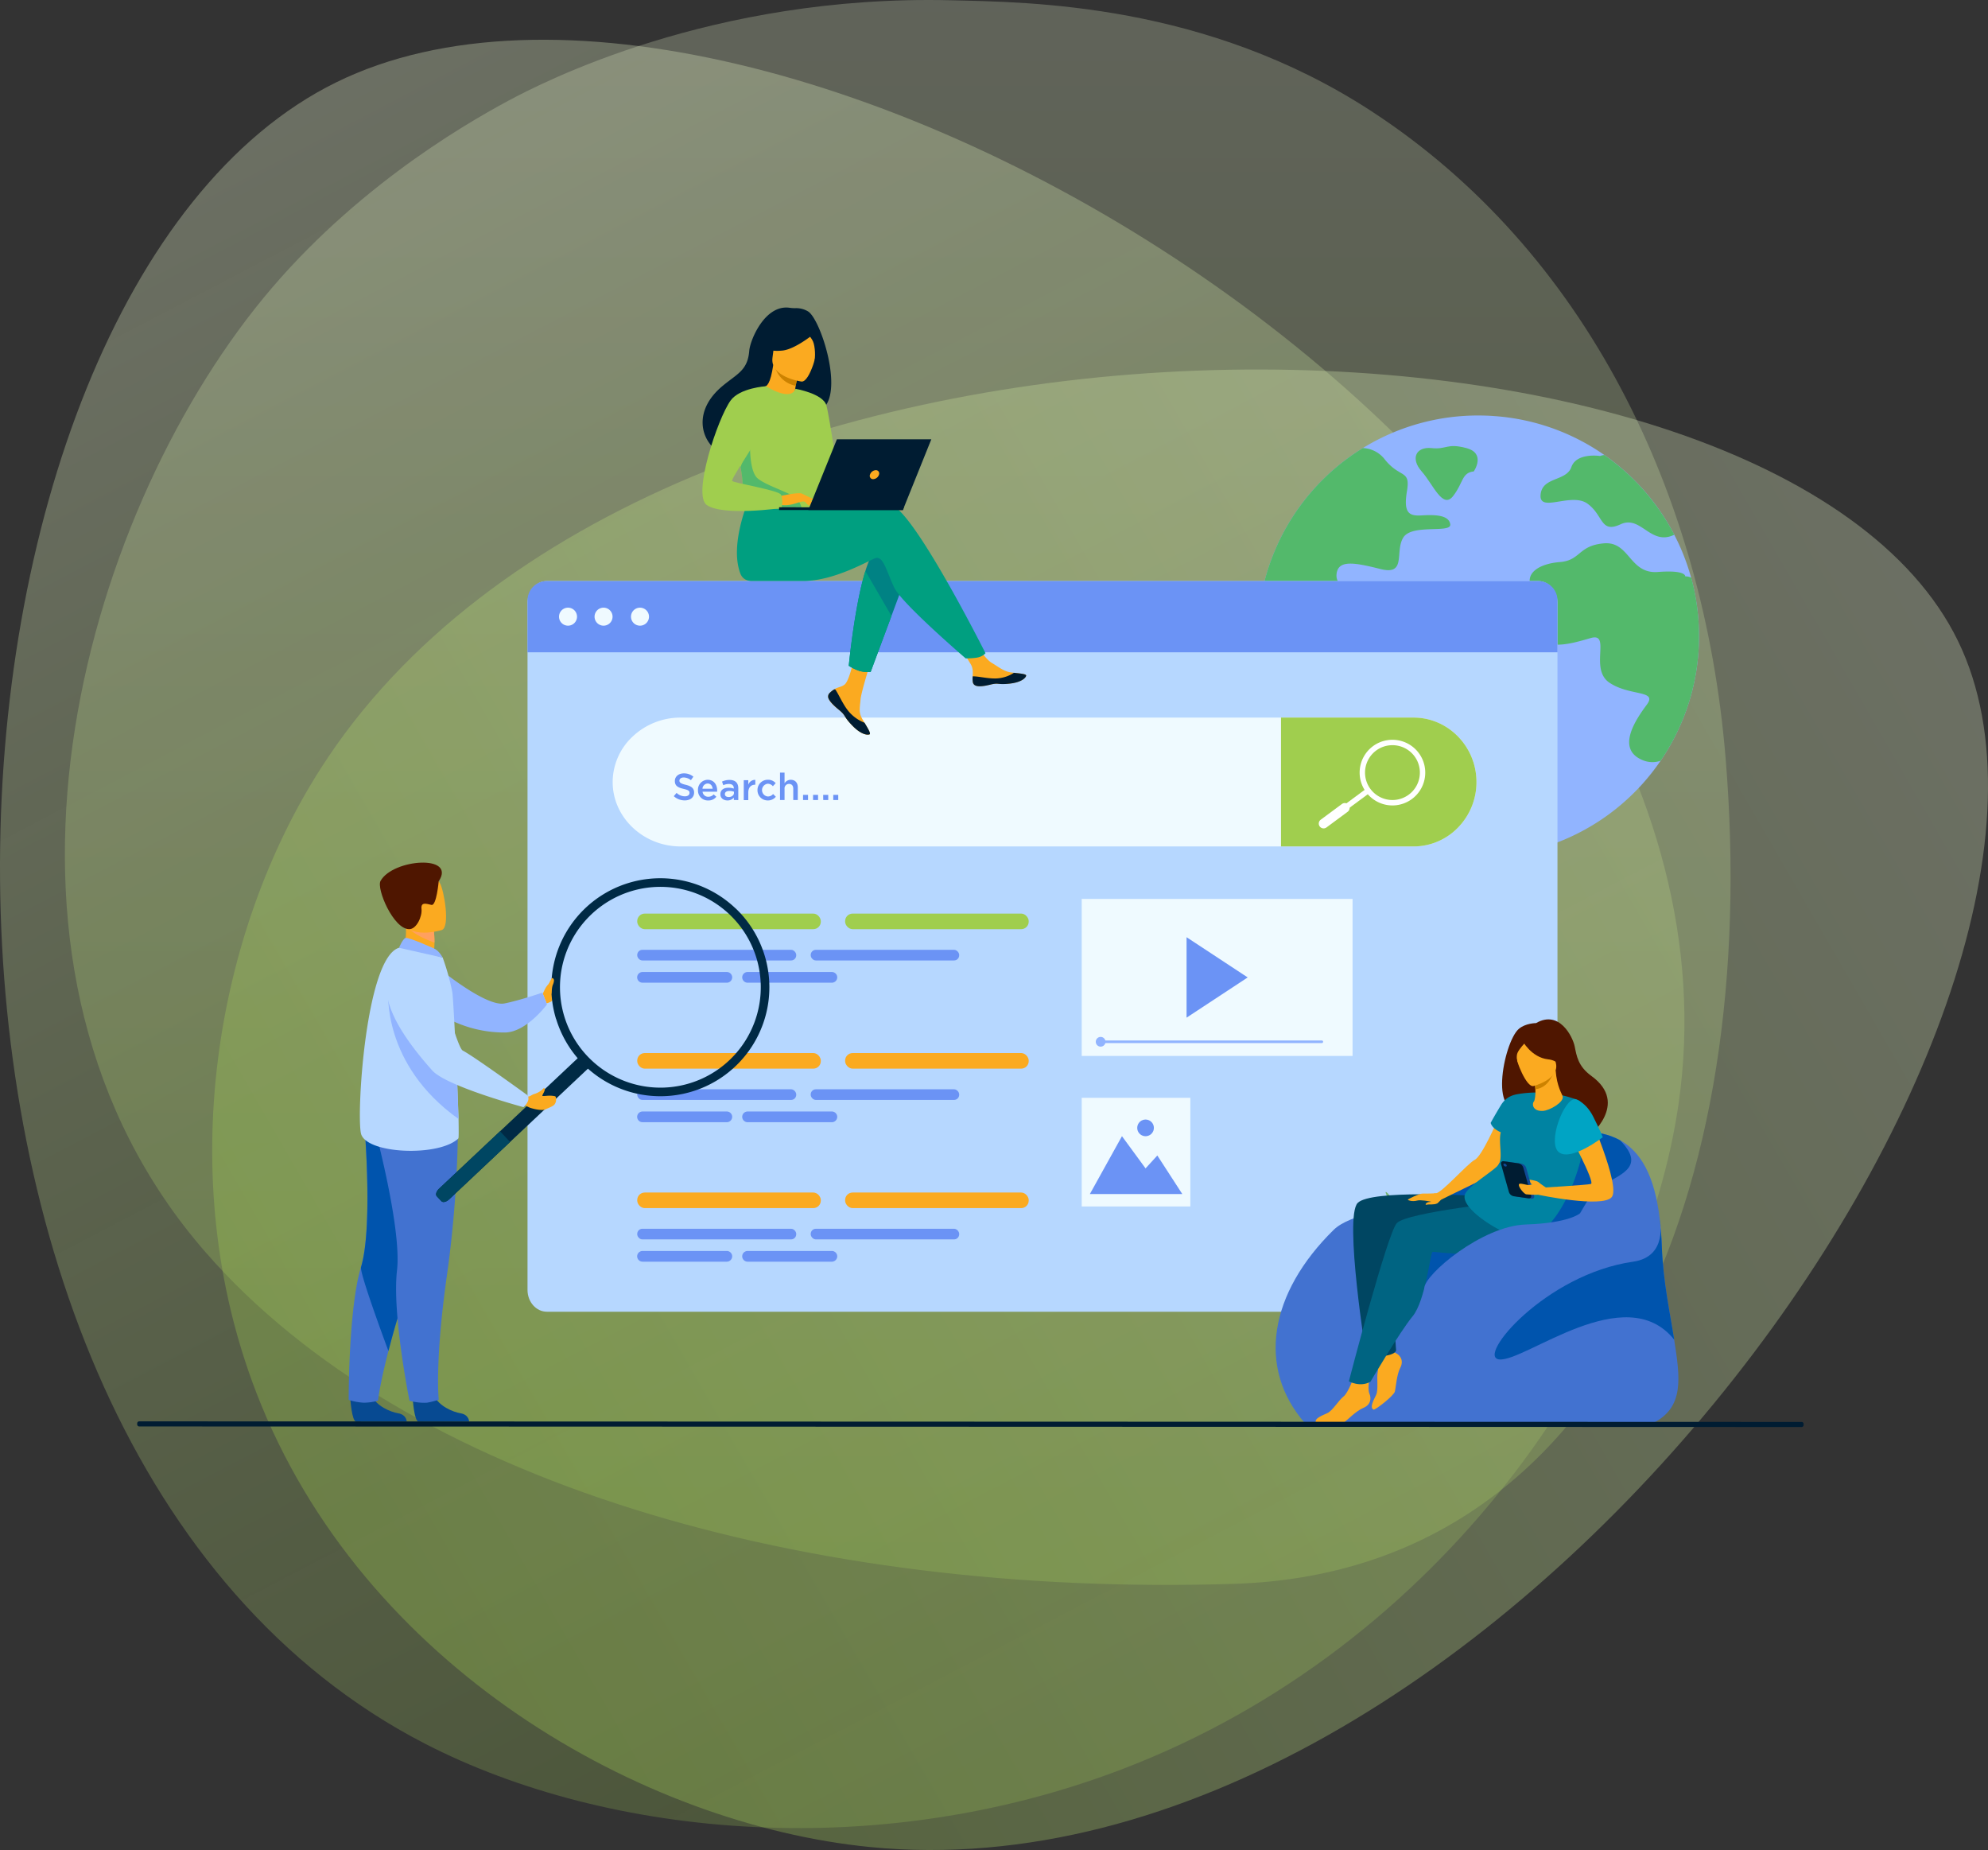 <?xml version="1.0" encoding="UTF-8"?> <svg xmlns="http://www.w3.org/2000/svg" xmlns:xlink="http://www.w3.org/1999/xlink" width="1104.77" height="1027.92" viewBox="0 0 1104.77 1027.92"><rect x="0" y="0" width="1104.77" height="1027.92" fill="#333333" stroke="none"/><defs><style>.cls-1{isolation:isolate;}.cls-2,.cls-4{opacity:0.31;}.cls-2{fill:url(#Unbenannter_Verlauf_12);}.cls-3{mix-blend-mode:multiply;opacity:0.25;fill:url(#Unbenannter_Verlauf_3);}.cls-4{fill:url(#Unbenannter_Verlauf_2);}.cls-5{fill:#91b4ff;}.cls-6{fill:#53b96b;}.cls-7{fill:#4272d0;}.cls-8{fill:#b6d7ff;}.cls-9{fill:#6b93f5;}.cls-10{fill:#effaff;}.cls-11{fill:#a0ce4e;}.cls-12{fill:#fff;}.cls-13{fill:#fbaa20;}.cls-14{fill:#001c32;}.cls-15{fill:#008284;}.cls-16{fill:#009f80;}.cls-17{fill:#cc8200;}.cls-18{fill:#074a92;}.cls-19{fill:#0054ad;}.cls-20{fill:#ffa05e;}.cls-21{fill:#4f1600;}.cls-22{fill:#002a45;}.cls-23{fill:#004662;}.cls-24{fill:#73b471;}.cls-25{fill:#006482;}.cls-26{fill:#0083a2;}.cls-27{fill:#00a4c4;}.cls-28{fill:#104995;}</style><linearGradient id="Unbenannter_Verlauf_12" x1="596.43" y1="451.03" x2="-318.54" y2="932.21" gradientTransform="matrix(0.04, -1.02, 1.14, -0.07, 405.12, 736.5)" gradientUnits="userSpaceOnUse"><stop offset="0" stop-color="#eaf6cf"></stop><stop offset="1" stop-color="#a0ce4e" stop-opacity="0.7"></stop></linearGradient><linearGradient id="Unbenannter_Verlauf_3" x1="1272.61" y1="920.57" x2="1272.61" y2="40" gradientUnits="userSpaceOnUse"><stop offset="0" stop-color="#a0ce4e"></stop><stop offset="1" stop-color="#eaf6cf"></stop></linearGradient><linearGradient id="Unbenannter_Verlauf_2" x1="947.06" y1="875.79" x2="1841.12" y2="359.6" xlink:href="#Unbenannter_Verlauf_3"></linearGradient></defs><g class="cls-1"><g id="Ebene_1" data-name="Ebene 1"><path class="cls-2" d="M960.54,85.76c235.9-115.94,797.13,213.31,746,567.54-18.69,129.55-124,295.05-301,366.45-140.28,56.59-294.16,41.4-395.75-11C684.77,841.12,721.79,203.1,960.54,85.76Z" transform="translate(-773.73 -40)"></path><path class="cls-3" d="M1459.57,920c206.77-6.56,293-219,273.08-459.19-12.1-146.1-77.58-281.26-196.74-359C1443.81,41.74,1346,41.2,1302,40.15c-132.8-3.18-227.45,46-245.57,55.71-27,14.45-91,52.18-141,115.55C815.19,338.44,751.5,579.2,888,735.8,999.29,863.47,1221.29,927.53,1459.57,920Z" transform="translate(-773.73 -40)"></path><path class="cls-4" d="M1861.76,396c99.1,203-259.6,704.25-604.41,670.24-126.1-12.43-282.09-99.59-341.13-252.38C869.43,692.81,894,557.65,951.86,467.13,1137,177.54,1761.46,190.59,1861.76,396Z" transform="translate(-773.73 -40)"></path></g><g id="Ebene_16" data-name="Ebene 16"><path class="cls-5" d="M1717.91,393.54a122.67,122.67,0,0,1-234.84,49.65,121,121,0,0,1-6.24-17.64,123.53,123.53,0,0,1-1.45-58.11c0-.1,0-.19.06-.29a123.09,123.09,0,0,1,47.88-73q3.78-2.74,7.78-5.2a122,122,0,0,1,64.16-18.1q4.68,0,9.26.35a121.71,121.71,0,0,1,60.75,21.59h0A122.76,122.76,0,0,1,1698.92,328c1.88,3,3.64,6,5.26,9.15a121.51,121.51,0,0,1,9.35,23.84A123,123,0,0,1,1717.91,393.54Z" transform="translate(-773.73 -40)"></path><path class="cls-6" d="M1553.59,338.63c-4.9,7.75,2,21.21-12.64,17.54s-23.66-5.3-24.48,2.85,11,8.16,11,16.73-5.31,11.4-13.46,7.33-10.51-10-20-6.31-15,1.22-17.13-6.12a10.65,10.65,0,0,0-1.53-3.21c0-.1,0-.19.06-.29a123.09,123.09,0,0,1,47.88-73q3.78-2.74,7.78-5.2a16.12,16.12,0,0,1,12.29,6.41c8.57,10.61,14.28,5.31,12.24,17.55s1.22,13.87,8.15,13.46,15.1-.41,15.91,4.89S1558.48,330.88,1553.59,338.63Z" transform="translate(-773.73 -40)"></path><path class="cls-7" d="M1604.37,412.05s-10.81,3.47-13.67-4.08.41-9.18-9.17-11.42-10.4-8.77-16.52-7.95-3.06,3.26-10.2,8.56-13.66,2.86-13.46,12.64,10.81,11.32,13,17.75-1.53,9.17,3.06,14.07,13.15,2.75,9.18,9.48-10.1,11.93-7,22.33.92,11,6.12,18.36,15.29,9.79,16.82,4.89-7-11.32-4.28-16.21,7.34-1.53,9.18-8.87,9.28-7.34,9.89-12.44-9-12.85-5.3-16.11,11,5.91,16.72-2.25,1.83-14.68,7.75-22.43S1608.45,407.56,1604.37,412.05Z" transform="translate(-773.73 -40)"></path><path class="cls-6" d="M1717.91,393.54a122.29,122.29,0,0,1-21.34,69.14,14,14,0,0,1-9.81-.26c-15.3-6.12-4-22.64,2.14-30.9s-9.48-4.59-20.8-12.23,1.22-28.15-10.4-24.78-25.7,7.65-32.43-3.67,6.12-13.16.31-22.64,3.36-15,15-15.91,10.09-9.17,24.47-10.4,14.07,17.13,30,15.91,15.19,2.45,15.19,2.45a7.39,7.39,0,0,1,3.32.69A123,123,0,0,1,1717.91,393.54Z" transform="translate(-773.73 -40)"></path><path class="cls-6" d="M1704.18,337.1c-13.22,6.43-18.53-11.07-29.84-5.81s-9.4-4.89-18.37-11.42-26.92,5.3-26.11-4.9,14.27-7.34,17.13-15.49,15.91-6.12,15.91-6.12a8.72,8.72,0,0,1,2.37-.54h0A122.76,122.76,0,0,1,1698.92,328C1700.8,330.92,1702.56,334,1704.18,337.1Z" transform="translate(-773.73 -40)"></path><path class="cls-6" d="M1592.74,301.92s6.94-10-4.08-12.95-10.81.91-19.37,0-11.93,5.71-5.51,12.95,11.63,21.13,17.44,13.73S1585.91,302.64,1592.74,301.92Z" transform="translate(-773.73 -40)"></path><path class="cls-8" d="M1639.25,374.93V756.71c0,6.68-4.82,12.1-10.77,12.1H1077.65c-5.94,0-10.77-5.42-10.77-12.1V374.93c0-6.69,4.83-12.1,10.77-12.1h550.83C1634.43,362.83,1639.25,368.24,1639.25,374.93Z" transform="translate(-773.73 -40)"></path><path class="cls-9" d="M1639.25,373.6v28.82H1066.88V373.6a10.77,10.77,0,0,1,10.77-10.77h550.83A10.77,10.77,0,0,1,1639.25,373.6Z" transform="translate(-773.73 -40)"></path><path class="cls-10" d="M1084.39,382.63a5,5,0,1,1,5,5A5,5,0,0,1,1084.39,382.63Z" transform="translate(-773.73 -40)"></path><path class="cls-10" d="M1104.14,382.63a5,5,0,1,1,5,5A5,5,0,0,1,1104.14,382.63Z" transform="translate(-773.73 -40)"></path><path class="cls-10" d="M1124.39,382.63a5,5,0,1,1,5,5A5,5,0,0,1,1124.39,382.63Z" transform="translate(-773.73 -40)"></path><rect class="cls-10" x="601.13" y="609.95" width="60.37" height="60.37"></rect><polygon class="cls-9" points="605.66 663.42 623.5 631.27 636.61 649.16 643.15 642 657.03 663.42 605.66 663.42"></polygon><path class="cls-9" d="M1405.72,666.66a4.62,4.62,0,1,1,4.61,4.62A4.61,4.61,0,0,1,1405.72,666.66Z" transform="translate(-773.73 -40)"></path><rect class="cls-10" x="601.13" y="499.45" width="150.51" height="87.24"></rect><polygon class="cls-9" points="659.4 520.72 659.4 565.42 693.37 543.07 659.4 520.72"></polygon><path class="cls-10" d="M1594.23,474.49A36.12,36.12,0,0,1,1584,499.78a34.43,34.43,0,0,1-24.69,10.51H1152c-20.79,0-37.8-16.11-37.8-35.8a34.74,34.74,0,0,1,11.1-25.27A38.76,38.76,0,0,1,1152,438.7h407.3C1578.5,438.7,1594.23,454.81,1594.23,474.49Z" transform="translate(-773.73 -40)"></path><path class="cls-11" d="M1594.23,474.49A36.12,36.12,0,0,1,1584,499.78a34.43,34.43,0,0,1-24.69,10.51h-73.7V438.7h73.7C1578.5,438.7,1594.23,454.81,1594.23,474.49Z" transform="translate(-773.73 -40)"></path><path class="cls-12" d="M1547.58,487.51a18.25,18.25,0,0,1-10.89-32.91h0a18.24,18.24,0,1,1,10.89,32.91Zm-9.1-30.5a15.24,15.24,0,1,0,21.31,3.18,15.26,15.26,0,0,0-21.31-3.18Z" transform="translate(-773.73 -40)"></path><rect class="cls-12" x="1522.58" y="474.18" width="3" height="24.9" transform="translate(234.76 -1067.9) rotate(53.49)"></rect><path class="cls-12" d="M1507.13,499.18h0a2.67,2.67,0,0,1,.56-3.75l11.78-8.72a2.67,2.67,0,0,1,3.75.56h0a2.68,2.68,0,0,1-.56,3.75l-11.78,8.72A2.68,2.68,0,0,1,1507.13,499.18Z" transform="translate(-773.73 -40)"></path><path class="cls-13" d="M1234.64,425.16a2.74,2.74,0,0,0-.49,2.92,0,0,0,0,1,0,0c.7,1.94,3,4.11,5.73,6.28.34.28.65.53.91.77l.21.18.16.14c2.52,2.33,1.57,2.86,6.09,7.57,5.15,5.37,8.7,5.46,9.71,5,.86-.41-.88-3.26-2.8-6.46-.09-.15-.18-.31-.28-.46l-.76-1.29c-2.26-3.85-1.68-5.65-1.14-11.38.44-4.66,7.25-26,7.25-26l-9.88-1.7s-3,17-6.26,19.62c-1.76,1.39-3.72,1.41-5.4,2.44l-.36.22A13.4,13.4,0,0,0,1234.64,425.16Z" transform="translate(-773.73 -40)"></path><path class="cls-14" d="M1234.64,425.16a2.74,2.74,0,0,0-.49,2.92,0,0,0,0,1,0,0c.86,1.94,3.13,4.1,5.73,6.26.35.28.65.54.91.79l.21.18.16.14c2.52,2.33,1.57,2.86,6.09,7.57,5.15,5.37,8.7,5.46,9.71,5,.86-.41-.88-3.26-2.8-6.46a22,22,0,0,1-9.19-6.77c-3-3.82-5-8.69-7-11.68l-.59-.11A13.4,13.4,0,0,0,1234.64,425.16Z" transform="translate(-773.73 -40)"></path><path class="cls-13" d="M1314.33,419c.61,3.05,5,2.54,9.81,1.36s3.71.22,10.62-.54,9-3.34,9.22-4.37-3.23-1.23-6.89-1.66l-1.39-.16c-4.13-.52-7.16-3.19-10.92-5.39-3.56-2.08-8.87-10.54-8.87-10.54l-9.48.75s5,7.56,6.9,10.84c1.13,1.94,1.07,4.49.93,6.47A11.73,11.73,0,0,0,1314.33,419Z" transform="translate(-773.73 -40)"></path><path class="cls-14" d="M1324.14,420.38c4.86-1.19,3.71.22,10.62-.54s9-3.34,9.22-4.37-3.23-1.23-6.89-1.66l0,.07a19.53,19.53,0,0,1-9.91,3.08c-4.69.11-9.66-1.23-12.89-1.18a11.73,11.73,0,0,0,.07,3.24C1314.94,422.07,1319.28,421.56,1324.14,420.38Z" transform="translate(-773.73 -40)"></path><path class="cls-15" d="M1278,358.38l-8.87,23.85-11.58,31.14a18.74,18.74,0,0,1-6.15-.57,26.76,26.76,0,0,1-6-2.89s3.23-33.44,9.23-52.63c1.54-4.93,3.26-8.92,5.16-11.16C1269.15,335.14,1278,358.38,1278,358.38Z" transform="translate(-773.73 -40)"></path><path class="cls-16" d="M1269,320.5c-5-1.63-18.21,0-32.49,2.55a9.71,9.71,0,0,1-10-4.52h0l-35.93-2.82s-11.87,26.29-5.38,43.05c1,2.46,3,4,6.28,4.05h0l28.66,0c17.87,0,37.82-12.27,40.4-12.79,4.23-.84,5.92,7.61,10.14,16.48s39.69,39.3,39.69,39.3,5.46.06,7.71-.78a7.63,7.63,0,0,0,3.31-2.09S1282.11,324.73,1269,320.5Z" transform="translate(-773.73 -40)"></path><path class="cls-14" d="M1222.74,213a12.79,12.79,0,0,0-6.86-1.79,19.42,19.42,0,0,1-3.32-.2c-13.71-2-22,17.9-22.46,23.92-.89,11-6.74,12.73-15,19.65-16.51,13.87-11.67,30-2.65,36,5.41,3.59,15,0,15,0s26.1-14.5,38.9-21.54C1245.51,266.32,1230.45,217.59,1222.74,213Z" transform="translate(-773.73 -40)"></path><path class="cls-13" d="M1215.61,263c.05,0-6.3,2.2-10.55.32-4-1.77-7-8.35-7-8.35,1.82-.08,3.81-1.67,5.36-12.1l.77.28,13,4.69s-.94,4.17-1.55,8.15C1215.17,259.37,1214.9,262.56,1215.61,263Z" transform="translate(-773.73 -40)"></path><path class="cls-17" d="M1217.24,247.88s-.52,2.25-1.28,6.46a14.7,14.7,0,0,1-11.73-11.15Z" transform="translate(-773.73 -40)"></path><path class="cls-13" d="M1219.18,252s-17.81-2.39-16.14-13.46.48-18.83,11.92-17.77,13,5.62,13.35,9.45S1223.85,252.36,1219.18,252Z" transform="translate(-773.73 -40)"></path><path class="cls-14" d="M1227.66,224.17s-11.4,9.82-19.15,10.61-10.69-1.7-10.69-1.7a30.24,30.24,0,0,0,7.32-9.91,5.46,5.46,0,0,1,4.5-3.22C1215.18,219.48,1225.67,219.26,1227.66,224.17Z" transform="translate(-773.73 -40)"></path><path class="cls-14" d="M1220.54,223.29s3.81,3.69,5,6.42,1.5,9,.58,11.46c0,0,5.95-11.55,2.58-17.16C1225.15,218.05,1220.54,223.29,1220.54,223.29Z" transform="translate(-773.73 -40)"></path><path class="cls-11" d="M1230.59,289.27c-.55,36.05-.16,28.51-4.1,31.93-1,.83-3.62,1.32-7.14,1.55-11,.73-30.48-1.1-31.22-3.14-2.54-7.07-.74-9.27-2.87-20.09-.22-1.15-.49-2.39-.81-3.75-1.77-7.43-3.5-10,2.8-21.9,5.71-10.81,11.64-19.59,12.17-19.27,15,8.94,16.27,1.43,16.27,1.43S1230.86,271.69,1230.59,289.27Z" transform="translate(-773.73 -40)"></path><path class="cls-16" d="M1269.14,382.23l-11.58,31.14a18.74,18.74,0,0,1-6.15-.57,26.76,26.76,0,0,1-6-2.89s3.23-33.44,9.23-52.63Z" transform="translate(-773.73 -40)"></path><path class="cls-11" d="M1215.69,256s15.49,2.63,17.3,9.3,7.79,47.15,7.79,47.15-4.37,4.26-8,.63-11.44-37.88-11.44-37.88Z" transform="translate(-773.73 -40)"></path><path class="cls-6" d="M1219.35,322.75c-11,.73-30.48-1.1-31.22-3.14-2.54-7.07-.74-9.27-2.87-20.09l5.34-15s-.89,16.72,4,21.12,20.18,8.49,22.58,12.17A13.46,13.46,0,0,1,1219.35,322.75Z" transform="translate(-773.73 -40)"></path><path class="cls-13" d="M1206.69,315.71s10.91-2.42,12.67-1.45,6.05,4.49,6.59,5.72-3.92-.94-5.36-1.32c-.94-.26-3.41.6-4.64,1-5.14,1.71-8.3.83-8.3.83Z" transform="translate(-773.73 -40)"></path><path class="cls-11" d="M1199.41,254.59s-14.64.9-19.71,8c-7.14,9.94-21.31,52.35-13.2,58,9.13,6.37,41.58,1.68,41.58,1.68s1.08-5.05-.42-7.49-25.91-6.39-27-7.52,14.09-22,14.09-25.34S1199.41,254.59,1199.41,254.59Z" transform="translate(-773.73 -40)"></path><path class="cls-13" d="M1219.88,317.29s2.29,2.95,3,3.3a2.33,2.33,0,0,0,1.24.27l-1.54-2.78Z" transform="translate(-773.73 -40)"></path><path class="cls-13" d="M1219.36,314.26l6.64,3.22a1.19,1.19,0,0,1-1.1.43,16,16,0,0,1-2.88-.79Z" transform="translate(-773.73 -40)"></path><polygon class="cls-14" points="502.35 281.86 432.96 281.83 432.96 283.37 501.73 283.39 502.35 281.86"></polygon><polygon class="cls-14" points="449.19 283.37 501.73 283.39 517.55 244.09 465.09 244.07 449.19 283.37"></polygon><path class="cls-13" d="M1262.2,303.73a1.82,1.82,0,0,0-1.78-2.5,3.58,3.58,0,0,0-3.22,2.5,1.82,1.82,0,0,0,1.78,2.5A3.58,3.58,0,0,0,1262.2,303.73Z" transform="translate(-773.73 -40)"></path><rect class="cls-11" x="354.12" y="507.6" width="102.02" height="8.66" rx="4.17"></rect><path class="cls-9" d="M1177.62,586h-46.81a3,3,0,0,1-3-2.95h0a3,3,0,0,1,3-3h46.81a3,3,0,0,1,3,3h0A3,3,0,0,1,1177.62,586Z" transform="translate(-773.73 -40)"></path><rect class="cls-9" x="354.12" y="527.73" width="88.36" height="5.91" rx="2.85"></rect><rect class="cls-9" x="450.53" y="527.73" width="82.51" height="5.91" rx="2.85"></rect><path class="cls-9" d="M1236,586h-46.81a3,3,0,0,1-3-2.95h0a3,3,0,0,1,3-3H1236a3,3,0,0,1,3,3h0A3,3,0,0,1,1236,586Z" transform="translate(-773.73 -40)"></path><rect class="cls-11" x="469.65" y="507.6" width="102.02" height="8.66" rx="4.17"></rect><rect class="cls-13" x="354.12" y="662.58" width="102.02" height="8.66" rx="4.17"></rect><path class="cls-9" d="M1177.62,741h-46.81a3,3,0,0,1-3-3h0a3,3,0,0,1,3-2.95h46.81a3,3,0,0,1,3,2.95h0A3,3,0,0,1,1177.62,741Z" transform="translate(-773.73 -40)"></path><rect class="cls-9" x="354.12" y="682.71" width="88.36" height="5.91" rx="2.85"></rect><rect class="cls-9" x="450.53" y="682.71" width="82.51" height="5.91" rx="2.85"></rect><path class="cls-9" d="M1236,741h-46.81a3,3,0,0,1-3-3h0a3,3,0,0,1,3-2.95H1236a3,3,0,0,1,3,2.95h0A3,3,0,0,1,1236,741Z" transform="translate(-773.73 -40)"></path><rect class="cls-13" x="469.65" y="662.58" width="102.02" height="8.66" rx="4.17"></rect><rect class="cls-13" x="354.12" y="585.09" width="102.02" height="8.66" rx="4.17"></rect><path class="cls-9" d="M1177.62,663.51h-46.81a3,3,0,0,1-3-3h0a3,3,0,0,1,3-2.95h46.81a3,3,0,0,1,3,2.95h0A3,3,0,0,1,1177.62,663.51Z" transform="translate(-773.73 -40)"></path><rect class="cls-9" x="354.12" y="605.22" width="88.36" height="5.91" rx="2.85"></rect><rect class="cls-9" x="450.53" y="605.22" width="82.51" height="5.91" rx="2.85"></rect><path class="cls-9" d="M1236,663.51h-46.81a3,3,0,0,1-3-3h0a3,3,0,0,1,3-2.95H1236a3,3,0,0,1,3,2.95h0A3,3,0,0,1,1236,663.51Z" transform="translate(-773.73 -40)"></path><rect class="cls-13" x="469.65" y="585.09" width="102.02" height="8.66" rx="4.17"></rect><path class="cls-13" d="M1075.38,592.07s1.07-2.41,1.76-3.55,3.65-4.48,4.16-3.72,2.52,5.84,1.45,7.27.06,3.9-5.26,5.4Z" transform="translate(-773.73 -40)"></path><path class="cls-5" d="M1016.2,576.87s27.26,22.76,37.89,20.65c8.31-1.64,21.07-6,21.07-6l2.55,6.53s-11.44,15.51-23.37,15.62a68,68,0,0,1-32.42-8.07Z" transform="translate(-773.73 -40)"></path><path class="cls-18" d="M968.39,816.89s.79,12.77,3.26,13c.33,0,12.53,0,12.53,0l15.57-.09s-.1-3.75-4.65-4.54-12.17-4-14.93-10C977.27,808.89,968.39,816.89,968.39,816.89Z" transform="translate(-773.73 -40)"></path><path class="cls-7" d="M967.49,817.78a32.6,32.6,0,0,0,8.43,1.58,31.06,31.06,0,0,0,7.87-1.12s.89-8.62,5.8-27.61c2.57-10,6.24-22.75,11.46-38.65,14.45-44,18.84-69.66,19.24-72.09l0-.2-.05,0-44.4-19.49s5.49,60.57-1.52,83.82a97.49,97.49,0,0,0-2.54,11.13C967.39,780.39,967.49,817.78,967.49,817.78Z" transform="translate(-773.73 -40)"></path><path class="cls-19" d="M989.59,790.63c2.57-10,6.24-22.75,11.46-38.65,14.45-44,18.84-69.66,19.24-72.09a1.64,1.64,0,0,0,0-.22l-44.4-19.49s5.49,60.57-1.52,83.82C973.37,747.24,989.59,790.63,989.59,790.63Z" transform="translate(-773.73 -40)"></path><path class="cls-18" d="M1003.07,816.89s.79,12.77,3.26,13c.33,0,12.53,0,12.53,0l15.57-.09s-.1-3.75-4.65-4.54-12.17-4-14.93-10C1012,808.89,1003.07,816.89,1003.07,816.89Z" transform="translate(-773.73 -40)"></path><path class="cls-7" d="M1028.25,661.6a631.22,631.22,0,0,1-6.22,87.45c-6.79,48.19-4.48,68.64-4.48,68.64a45.76,45.76,0,0,1-6.55,1.67,29.82,29.82,0,0,1-9.72-1.12s-9.72-48.21-6.93-72.34S981,663.13,981,663.13Z" transform="translate(-773.73 -40)"></path><path class="cls-13" d="M996.76,569.75l8.67,5.69,7.9-2.24c1.44-2.05,1.82-6,1.84-9.46a59.17,59.17,0,0,0-.31-6.3l-11.69-5.17-4.37-1.92c0,.07.34,3.58.39,4.1A29.75,29.75,0,0,1,996.76,569.75Z" transform="translate(-773.73 -40)"></path><path class="cls-8" d="M1028.45,672.52c-10.79,10.41-51.62,8.66-54.14-2.82s2.75-97.69,21.18-103.11c3.82-1.12,24.26,5.48,24.26,5.48a130.24,130.24,0,0,1,5.32,19.08c.41,2.08,1.6,24.11,2.49,44.73.42,9.64.77,19,1,25.8C1028.67,668.08,1028.68,672.29,1028.45,672.52Z" transform="translate(-773.73 -40)"></path><path class="cls-20" d="M1000.06,554.61c2.38,4,10.7,7.52,15.11,9.13a59.17,59.17,0,0,0-.31-6.3l-11.69-5.17C1000.58,552.24,999,552.82,1000.06,554.61Z" transform="translate(-773.73 -40)"></path><path class="cls-13" d="M1019.27,556.72s-18.84,5.88-22.32-5.91-8.25-19,3.63-23.22,15.56-.45,17.68,3.21S1024.08,554.89,1019.27,556.72Z" transform="translate(-773.73 -40)"></path><path class="cls-21" d="M1017.52,529.66s-1.21,13.72-4,13.12-6-1.87-5.55,2.27-2.76,11.23-6.85,11.21c-8.77,0-18.31-22.55-15.91-26.82C992.11,517.12,1027.53,514.63,1017.52,529.66Z" transform="translate(-773.73 -40)"></path><path class="cls-5" d="M1014.74,566.89c-.24-.11-14-6.29-15.63-5.76s-3.63,5.46-3.63,5.46l24.28,5.49S1017.85,568.19,1014.74,566.89Z" transform="translate(-773.73 -40)"></path><path class="cls-22" d="M1100.56,633.66l-77.27,72.75c-1.51,1.42-3.42,1.88-4.24,1l-2.61-2.77c-.82-.87-.25-2.75,1.26-4.18L1095,627.73c1.51-1.43,3.42-1.89,4.24-1l2.61,2.77C1102.64,630.36,1102.07,632.24,1100.56,633.66Z" transform="translate(-773.73 -40)"></path><path class="cls-23" d="M1057.2,674.49l-33.91,31.92c-1.51,1.42-3.42,1.88-4.24,1l-2.61-2.77c-.82-.87-.25-2.75,1.26-4.18l33.91-31.92Z" transform="translate(-773.73 -40)"></path><path class="cls-22" d="M1082.8,606.19a60.56,60.56,0,1,0,100.38-60.86c-.31-.31-.63-.61-1-.91a60.56,60.56,0,0,0-99.43,61.77Zm17.31-55.89a55.78,55.78,0,1,1,2.4,78.85A55.7,55.7,0,0,1,1100.11,550.3Z" transform="translate(-773.73 -40)"></path><path class="cls-5" d="M1028.51,661.68c-42.58-30.33-39-70.82-39-70.82,15.56,8.78,31,28.18,38.09,45C1028,645.52,1028.33,654.85,1028.51,661.68Z" transform="translate(-773.73 -40)"></path><path class="cls-13" d="M1070.53,647.87a11.65,11.65,0,0,0,5.43-3.36s1.28.09-.21,2.82c-.12.23-.4.81-.61,1.23a.27.27,0,0,0,.23.38c1.73.13,3.47-.56,6.81.14.46.1.59,1.2.58,1.67a4.29,4.29,0,0,1-.9,2.91c-.54.71-2,1.47-5.38,2.82-1.27.51-4.91.12-8.33-1.05l-2.72-1.26.84-5.07.69.15C1068.05,649.47,1069.39,648.15,1070.53,647.87Z" transform="translate(-773.73 -40)"></path><path class="cls-8" d="M1002.69,572.08s-38.26,7.28,11.25,62.68c7.92,8.86,50.7,20.39,50.7,20.39s4.34-3.69,2.15-6.68c0,0-29.46-21.39-35.94-24.79-2.91-1.53-11.31-34.14-16.06-42A21.45,21.45,0,0,0,1002.69,572.08Z" transform="translate(-773.73 -40)"></path><path class="cls-13" d="M1076.41,592.74a19.1,19.1,0,0,0,1.5-3.65,20.1,20.1,0,0,1,2.47-5.59c.26-.26,1.12.08,1.22,1.19a6.58,6.58,0,0,1-.62,2.42c-.68,1.71-.57,4-.81,4.81C1079.58,593.84,1076.41,592.74,1076.41,592.74Z" transform="translate(-773.73 -40)"></path><path class="cls-24" d="M1523.57,734.86a22.25,22.25,0,0,1,8.18,15.65l-1.38.13s-2.46-10.39-6.86-14.44S1523.57,734.86,1523.57,734.86Z" transform="translate(-773.73 -40)"></path><path class="cls-24" d="M1560.23,711.18s-6.15,9.39-2.59,20.79l1.58-.43s-1.58-12.57,1.63-18.9S1560.23,711.18,1560.23,711.18Z" transform="translate(-773.73 -40)"></path><path class="cls-24" d="M1546.3,704.61s8.18,12.33,3.58,27.38l-2.09-.55s2-16.58-2.31-24.9S1546.3,704.61,1546.3,704.61Z" transform="translate(-773.73 -40)"></path><path class="cls-7" d="M1692.09,830.82H1499C1472,800,1479.14,758.4,1514.88,723.31c4.5-4.41,13.12-7.54,22.41-9.75,17.14-4.07,36.57-5,36.72-5.09s10.27-8.3,16.41-15.74c19.09-23.11,35.33-21.12,35.33-21.12,19.45-3.79,36-4.9,48.35,1.95h0c11.4,6.35,19.12,19.54,22,43.79q.83,6.87,1.12,15c.71,19.68,4.59,37.18,6.89,52h0C1707.45,805.79,1709.81,822.11,1692.09,830.82Z" transform="translate(-773.73 -40)"></path><path class="cls-19" d="M1664.46,698.28c-11.81,6.43-13.11,27.61-31.59,33.08s-49.84,5-67.63,24.27c-17.17,18.62-36.1-28.75-28-42.07,17.14-4.07,36.57-5,36.72-5.09s10.27-8.3,16.41-15.74c19.09-23.11,35.33-21.12,35.33-21.12,19.45-3.79,36-4.9,48.35,1.95h0C1687.66,687.57,1676.27,691.85,1664.46,698.28Z" transform="translate(-773.73 -40)"></path><path class="cls-13" d="M1536.68,789.87s3.4,9,2.69,12.37.47,9.84-.89,12.75-3.8,7.13-1.44,8.19c.89.41,11.24-7.68,11.83-10s1-9.38,3-13.19.3-6.87-2.58-8.26-6.9-9-6.9-9Z" transform="translate(-773.73 -40)"></path><path class="cls-23" d="M1592,704.37s-56.51-3.49-63.79,4c-7.67,7.9,4.83,85.58,4.83,85.58s15.32.44,16.53-3.62c0,0-2.88-37.61-.49-44.11s.88-15.51.88-15.51,30,4.48,39.49,2.2S1592,704.37,1592,704.37Z" transform="translate(-773.73 -40)"></path><path class="cls-13" d="M1605.68,662.89c0,.05-8.33,19.44-12.39,21.51s-18.77,19-21.92,18.68,3.25,3.45,3.25,3.45,26.15-12.75,27.64-13.49,9.37-13.7,10.45-20.28S1605.68,662.89,1605.68,662.89Z" transform="translate(-773.73 -40)"></path><path class="cls-13" d="M1526.24,804.75s-3.22,9.09-5.92,11.19-6,7.82-8.9,9.17-7.51,3-6.4,5.33c.43.88,13.55,1.39,15.53-.05s6.84-6.51,10.8-8.14,4.67-5.06,3.37-8,.55-11.35.55-11.35Z" transform="translate(-773.73 -40)"></path><path class="cls-21" d="M1622.7,654.28c-1.21-1.39,29.4,2,33.47,17.68,0,0,23.5-18.53,1.94-34.14-7.46-5.41-8.22-11.18-9.3-16.46s-8.53-20.45-21.45-12.92c0,0-5.91,0-9.64,3.27C1609.23,619.07,1600,665.87,1622.7,654.28Z" transform="translate(-773.73 -40)"></path><path class="cls-25" d="M1616.75,707.11s-61.44,6.27-66.84,12.54-26.59,87.83-26.59,87.83,6.27,3.49,12,.22c0,0,16.24-27.67,23.43-36.35s9.87-35.5,11.06-35.78,39.69,5.36,53-4.82S1616.75,707.11,1616.75,707.11Z" transform="translate(-773.73 -40)"></path><path class="cls-26" d="M1650.94,651.35a63.92,63.92,0,0,0-33.24-3.54c-3.8.61-7.21,1.86-9.93,6.33-3.83,6.32-5.63,9.72-5.63,9.72s.37,2.92,5.61,5.25c-1.42,5.24,1.31,14.39-1.2,17.94s-18.13,12.37-18.9,17.26c-1.42,9,26.69,25.3,35.07,23.56C1646.83,722.85,1663.19,658.23,1650.94,651.35Z" transform="translate(-773.73 -40)"></path><path class="cls-21" d="M1642.64,632.81s2.89-5.68,3.27-10.35c.27-3.33-2.54-15.31-14.58-12.41a16.68,16.68,0,0,0-6.62,3.25c-2.48,2-5.94,6.27-.66,16.45l1.44,3.48Z" transform="translate(-773.73 -40)"></path><path class="cls-13" d="M1626.15,652c-1.22,1.29-.74,5.55,5,5.23,3.74-.21,11.75-4.83,11-8-.36-1.52-3.23-5.43-3.91-14.44l-.68.19-11.41,3.21s.55,3.63.83,7.06C1627.17,648.1,1626.65,651.46,1626.15,652Z" transform="translate(-773.73 -40)"></path><path class="cls-17" d="M1626.11,638.15s.55,3.63.83,7.06c6.47-.69,9.43-6.88,10.58-10.27Z" transform="translate(-773.73 -40)"></path><path class="cls-13" d="M1625.86,643.43s14.94-3.76,12.45-13-2.23-16-11.87-14-10.54,6-10.46,9.33S1621.92,644.17,1625.86,643.43Z" transform="translate(-773.73 -40)"></path><path class="cls-21" d="M1619.61,618s5,9.56,14.47,10.58c5.54.6,7.06,4.25,7.06,4.25s-1.67-10.43-4.45-16.8C1636.69,616.05,1621.28,612,1619.61,618Z" transform="translate(-773.73 -40)"></path><path class="cls-21" d="M1621.32,619.29s-3.27,3.34-4.28,5.69c-1.49,3.48,1.42,10.82,2.63,12.41,0,0-7-11.79-4.63-16.9C1617.5,615.08,1621.32,619.29,1621.32,619.29Z" transform="translate(-773.73 -40)"></path><path class="cls-13" d="M1575.8,705.3s-3,3.15-3.33,3.32c-2,.92-4.45.38-5.65.69s-1-.45-.11-1.06,3.06-.37,2.17-.59-5.69-1.11-7.5-.63c-2.87.77-5.13-.13-5.31-.42s6.54-3.58,8.46-3.47S1572,703,1572,703Z" transform="translate(-773.73 -40)"></path><path class="cls-13" d="M1656,657.15s18.54,41.83,13.39,48-40.77-1.31-40.77-1.31l1.1-3.88s26.22-1.6,28.09-2.13c2.69-.76-13.28-30.1-13.28-30.1Z" transform="translate(-773.73 -40)"></path><path class="cls-27" d="M1649.08,650.66c.45,0,6,1.83,10,9.7s5.34,11.48,5.34,11.48-17.33,13.43-24.22,8.49S1642.73,650.5,1649.08,650.66Z" transform="translate(-773.73 -40)"></path><path class="cls-13" d="M1632.77,699.74a50.82,50.82,0,0,1-4.18-3c-1.2-1-8.18-1.91-8.18-1.21s4.07,1.67,4.51,2.37,2.92,3.61,5,3.6A3,3,0,0,0,1632.77,699.74Z" transform="translate(-773.73 -40)"></path><path class="cls-28" d="M1624.64,706l-8-1.14a3.49,3.49,0,0,1-2.71-2.23l-4.41-15.6c-.3-1.06.42-1.78,1.62-1.61l8,1.13a3.5,3.5,0,0,1,2.7,2.23l4.42,15.6C1626.56,705.47,1625.83,706.2,1624.64,706Z" transform="translate(-773.73 -40)"></path><path class="cls-14" d="M1623,705.79l-8-1.14a3.48,3.48,0,0,1-2.7-2.22l-4.41-15.61c-.3-1.06.42-1.78,1.61-1.61l8,1.14a3.48,3.48,0,0,1,2.7,2.22l4.41,15.61C1624.89,705.24,1624.17,706,1623,705.79Z" transform="translate(-773.73 -40)"></path><path class="cls-28" d="M1609.23,687.2c-.12-.44.18-.74.67-.67a1.47,1.47,0,0,1,1.13.93c.12.44-.18.74-.68.67A1.45,1.45,0,0,1,1609.23,687.2Z" transform="translate(-773.73 -40)"></path><path class="cls-13" d="M1628.61,703.81a54.92,54.92,0,0,1-6.76-.24c-1.36-.32-4.82-4.62-3.9-5.7.59-.67,3.82.54,5.35.54s5.54-2.23,8.28,2.32C1631.89,701.24,1628.61,703.81,1628.61,703.81Z" transform="translate(-773.73 -40)"></path><path class="cls-7" d="M1651.81,714.1s-5.82,5.45-30.17,6.24-56.11,27.7-56.4,35.29,49,19.15,49.8,18.06,31.28-27.31,31.28-27.31Z" transform="translate(-773.73 -40)"></path><path class="cls-19" d="M1704.11,784.32c-27.1-33.82-82.76,12.28-97.16,11-13.25-1.19,25.82-47.42,74.27-54.3,19.58-2.78,14.89-23,14.88-23.64q.83,6.87,1.12,15C1697.93,752,1701.81,769.5,1704.11,784.32Z" transform="translate(-773.73 -40)"></path><path class="cls-14" d="M1774.9,832.87l-923.8-.32a1.14,1.14,0,0,1-1.13-1.13v-.58a1.13,1.13,0,0,1,1.13-1.12l923.8.32a1.13,1.13,0,0,1,1.13,1.12v.58A1.14,1.14,0,0,1,1774.9,832.87Z" transform="translate(-773.73 -40)"></path><path class="cls-9" d="M1148.17,482.37l1.55-1.83a6.72,6.72,0,0,0,4.61,1.9c1.58,0,2.58-.73,2.58-1.88s-.58-1.61-3.29-2.25c-3.11-.73-4.86-1.65-4.86-4.38,0-2.5,2.08-4.24,5-4.24a8.09,8.09,0,0,1,5.3,1.84l-1.38,1.94a6.6,6.6,0,0,0-4-1.5c-1.5,0-2.38.77-2.38,1.77s.67,1.63,3.47,2.29c3.08.76,4.69,1.86,4.69,4.32,0,2.73-2.15,4.36-5.22,4.36A9,9,0,0,1,1148.17,482.37Z" transform="translate(-773.73 -40)"></path><path class="cls-9" d="M1161.61,479a5.47,5.47,0,0,1,5.38-5.74c3.5,0,5.27,2.75,5.27,5.92,0,.17,0,.59,0,.71h-8.09a3.07,3.07,0,0,0,3.17,2.8,4,4,0,0,0,3-1.32l1.48,1.32a5.56,5.56,0,0,1-4.5,2.06A5.5,5.5,0,0,1,1161.61,479Zm8.15-.78c-.17-1.62-1.13-2.89-2.79-2.89a3,3,0,0,0-2.86,2.89Z" transform="translate(-773.73 -40)"></path><path class="cls-9" d="M1181.54,484.5v-1.35a4.45,4.45,0,0,1-3.56,1.58c-2.09,0-3.92-1.19-3.92-3.44,0-2.44,1.89-3.61,4.46-3.61a9.26,9.26,0,0,1,3,.46v-.21c0-1.52-1-2.35-2.71-2.35a7.78,7.78,0,0,0-3.15.68l-.68-2a9.44,9.44,0,0,1,4.19-.92c3.25,0,4.84,1.71,4.84,4.65v6.53Zm.07-4.61a7.28,7.28,0,0,0-2.53-.43c-1.58,0-2.52.64-2.52,1.75s.94,1.62,2.13,1.62c1.66,0,2.92-.94,2.92-2.31Z" transform="translate(-773.73 -40)"></path><path class="cls-9" d="M1187.05,473.49h2.52V476a3.91,3.91,0,0,1,3.9-2.69V476h-.14c-2.21,0-3.76,1.44-3.76,4.36v4.19h-2.52Z" transform="translate(-773.73 -40)"></path><path class="cls-9" d="M1194.68,479a5.68,5.68,0,0,1,5.72-5.76,5.49,5.49,0,0,1,4.4,1.9l-1.57,1.69a3.67,3.67,0,0,0-2.85-1.38,3.56,3.56,0,0,0,.12,7.09,3.88,3.88,0,0,0,2.86-1.37l1.52,1.5a5.56,5.56,0,0,1-4.5,2.06A5.63,5.63,0,0,1,1194.68,479Z" transform="translate(-773.73 -40)"></path><path class="cls-9" d="M1207.2,469.28h2.52v5.92a4,4,0,0,1,3.44-1.94c2.48,0,3.92,1.67,3.92,4.23v7h-2.52v-6.25c0-1.71-.86-2.69-2.36-2.69a2.45,2.45,0,0,0-2.48,2.73v6.21h-2.52Z" transform="translate(-773.73 -40)"></path><path class="cls-9" d="M1220,481.64h2.77v2.86H1220Z" transform="translate(-773.73 -40)"></path><path class="cls-9" d="M1225.57,481.64h2.77v2.86h-2.77Z" transform="translate(-773.73 -40)"></path><path class="cls-9" d="M1231.18,481.64H1234v2.86h-2.77Z" transform="translate(-773.73 -40)"></path><path class="cls-9" d="M1236.79,481.64h2.77v2.86h-2.77Z" transform="translate(-773.73 -40)"></path><path class="cls-5" d="M1382.68,618.82a2.7,2.7,0,1,1,2.7,2.7A2.7,2.7,0,0,1,1382.68,618.82Z" transform="translate(-773.73 -40)"></path><path class="cls-5" d="M1508.29,619.55H1386.11a.73.73,0,0,1-.73-.73h0a.73.73,0,0,1,.73-.73h122.18a.73.73,0,0,1,.72.73h0A.73.73,0,0,1,1508.29,619.55Z" transform="translate(-773.73 -40)"></path></g></g></svg> 